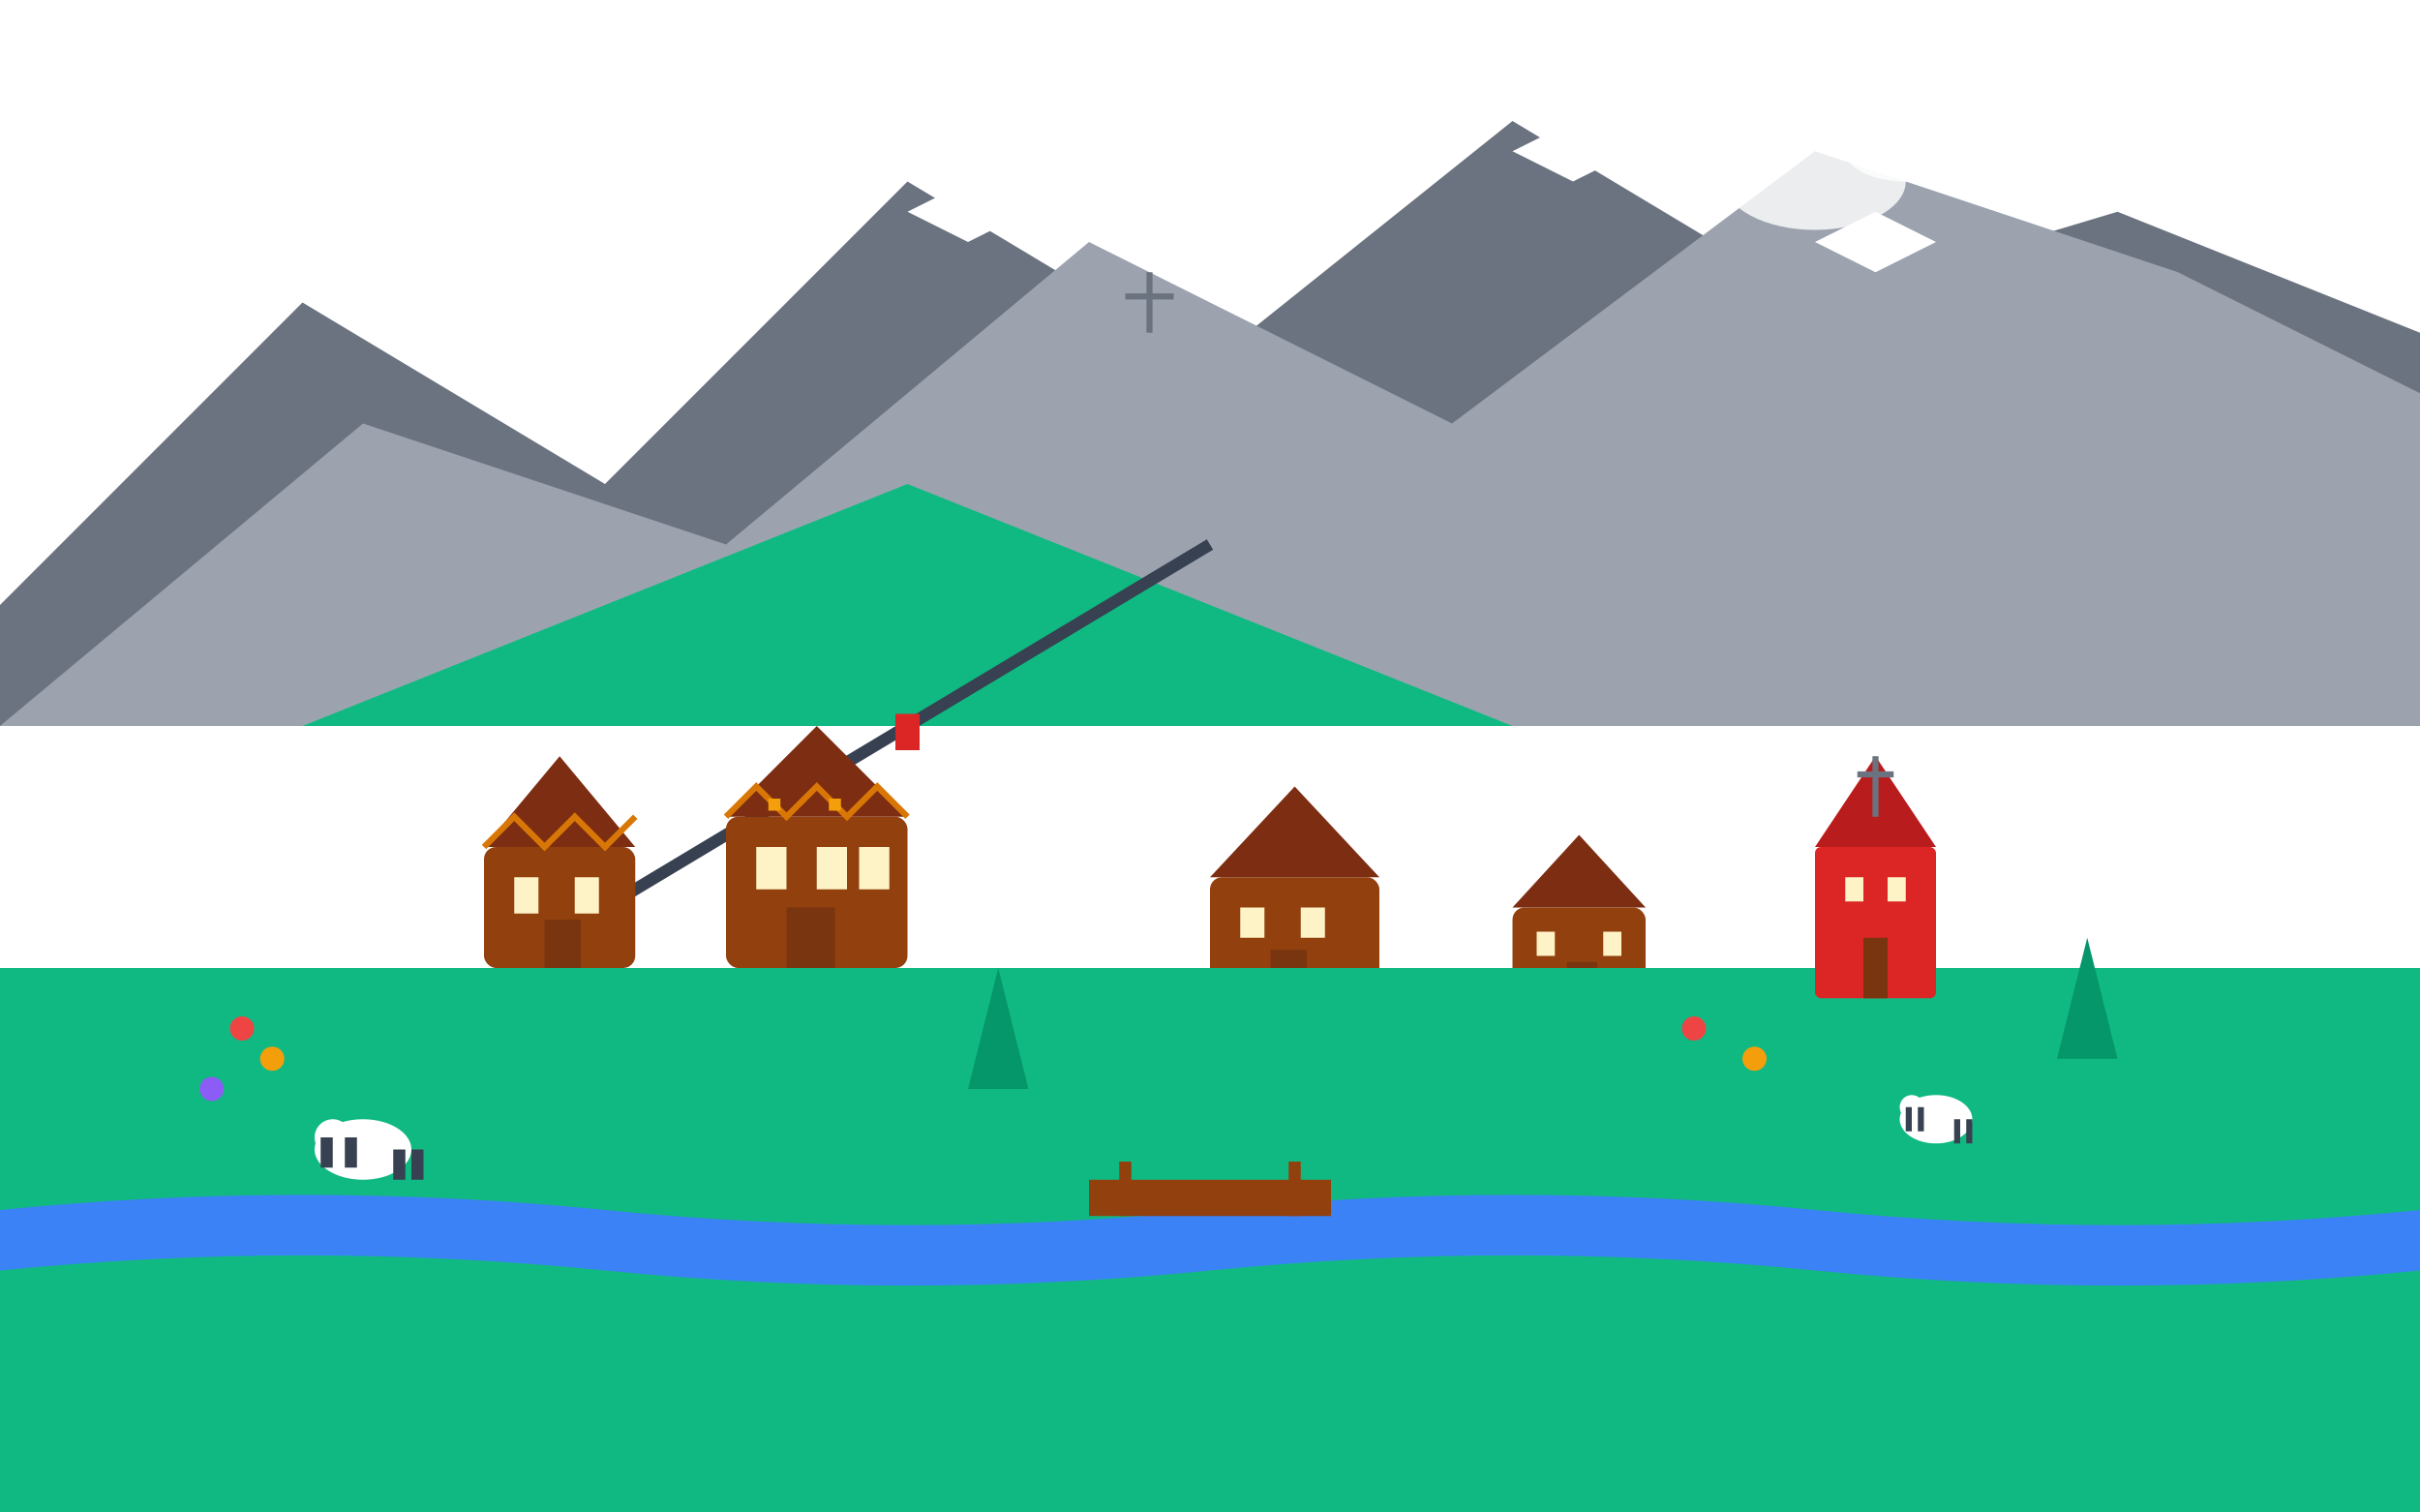 <svg width="400" height="250" viewBox="0 0 400 250" fill="none" xmlns="http://www.w3.org/2000/svg">
  <!-- Sky -->
  <rect width="400" height="120" fill="url(#zakopanesSky)"/>
  
  <!-- Tatra Mountains background -->
  <path d="M0 100L50 50L100 80L150 30L200 60L250 20L300 50L350 35L400 55V120H0V100Z" fill="#6B7280"/>
  <path d="M0 120L60 70L120 90L180 40L240 70L300 25L360 45L400 65V120H0Z" fill="#9CA3AF"/>
  
  <!-- Snow peaks -->
  <path d="M140 30L160 40L180 30L170 35L160 30L150 35Z" fill="white"/>
  <path d="M240 20L260 30L280 20L270 25L260 20L250 25Z" fill="white"/>
  <path d="M290 35L310 45L330 35L320 40L310 35L300 40Z" fill="white"/>
  
  <!-- Gubalowka Hill -->
  <path d="M50 120L150 80L250 120H50Z" fill="#10B981"/>
  
  <!-- Cable car line -->
  <line x1="100" y1="150" x2="200" y2="90" stroke="#374151" stroke-width="2"/>
  <rect x="148" y="118" width="4" height="6" fill="#DC2626"/>
  
  <!-- Traditional wooden houses -->
  <rect x="80" y="140" width="25" height="20" fill="#92400E" rx="2"/>
  <polygon points="80,140 92.5,125 105,140" fill="#7C2D12"/>
  <rect x="85" y="145" width="4" height="6" fill="#FEF3C7"/>
  <rect x="95" y="145" width="4" height="6" fill="#FEF3C7"/>
  <rect x="90" y="152" width="6" height="8" fill="#78350F"/>
  
  <!-- Traditional decorative elements -->
  <path d="M80 140L85 135L90 140L95 135L100 140L105 135" stroke="#D97706" stroke-width="1"/>
  
  <rect x="120" y="135" width="30" height="25" fill="#92400E" rx="2"/>
  <polygon points="120,135 135,120 150,135" fill="#7C2D12"/>
  <rect x="125" y="140" width="5" height="7" fill="#FEF3C7"/>
  <rect x="135" y="140" width="5" height="7" fill="#FEF3C7"/>
  <rect x="142" y="140" width="5" height="7" fill="#FEF3C7"/>
  <rect x="130" y="150" width="8" height="10" fill="#78350F"/>
  
  <!-- Goral patterns -->
  <path d="M120 135L125 130L130 135L135 130L140 135L145 130L150 135" stroke="#D97706" stroke-width="1"/>
  <rect x="127" y="132" width="2" height="2" fill="#F59E0B"/>
  <rect x="137" y="132" width="2" height="2" fill="#F59E0B"/>
  
  <!-- More traditional houses -->
  <rect x="200" y="145" width="28" height="18" fill="#92400E" rx="2"/>
  <polygon points="200,145 214,130 228,145" fill="#7C2D12"/>
  <rect x="205" y="150" width="4" height="5" fill="#FEF3C7"/>
  <rect x="215" y="150" width="4" height="5" fill="#FEF3C7"/>
  <rect x="210" y="157" width="6" height="6" fill="#78350F"/>
  
  <rect x="250" y="150" width="22" height="15" fill="#92400E" rx="2"/>
  <polygon points="250,150 261,138 272,150" fill="#7C2D12"/>
  <rect x="254" y="154" width="3" height="4" fill="#FEF3C7"/>
  <rect x="265" y="154" width="3" height="4" fill="#FEF3C7"/>
  <rect x="259" y="159" width="5" height="6" fill="#78350F"/>
  
  <!-- Ground/meadow -->
  <rect y="160" width="400" height="90" fill="#10B981"/>
  
  <!-- Mountain stream -->
  <path d="M0 200 Q50 195 100 200 Q150 205 200 200 Q250 195 300 200 Q350 205 400 200 L400 210 Q350 215 300 210 Q250 205 200 210 Q150 215 100 210 Q50 205 0 210 Z" fill="#3B82F6"/>
  
  <!-- Wooden bridge -->
  <rect x="180" y="195" width="40" height="6" fill="#92400E"/>
  <rect x="185" y="192" width="2" height="9" fill="#92400E"/>
  <rect x="213" y="192" width="2" height="9" fill="#92400E"/>
  
  <!-- Highland sheep -->
  <ellipse cx="60" cy="190" rx="8" ry="5" fill="white"/>
  <circle cx="55" cy="188" r="3" fill="white"/>
  <rect x="53" y="188" width="2" height="5" fill="#374151"/>
  <rect x="57" y="188" width="2" height="5" fill="#374151"/>
  <rect x="65" y="190" width="2" height="5" fill="#374151"/>
  <rect x="68" y="190" width="2" height="5" fill="#374151"/>
  
  <ellipse cx="320" cy="185" rx="6" ry="4" fill="white"/>
  <circle cx="316" cy="183" r="2" fill="white"/>
  <rect x="315" y="183" width="1" height="4" fill="#374151"/>
  <rect x="317" y="183" width="1" height="4" fill="#374151"/>
  <rect x="323" y="185" width="1" height="4" fill="#374151"/>
  <rect x="325" y="185" width="1" height="4" fill="#374151"/>
  
  <!-- Traditional highland flowers -->
  <circle cx="40" cy="170" r="2" fill="#EF4444"/>
  <circle cx="45" cy="175" r="2" fill="#F59E0B"/>
  <circle cx="35" cy="180" r="2" fill="#8B5CF6"/>
  
  <circle cx="280" cy="170" r="2" fill="#EF4444"/>
  <circle cx="290" cy="175" r="2" fill="#F59E0B"/>
  <circle cx="275" cy="180" r="2" fill="#10B981"/>
  
  <!-- Trees -->
  <polygon points="160,180 165,160 170,180" fill="#059669"/>
  <polygon points="340,175 345,155 350,175" fill="#059669"/>
  
  <!-- Giewont cross (distant) -->
  <line x1="190" y1="45" x2="190" y2="55" stroke="#6B7280" stroke-width="1"/>
  <line x1="186" y1="49" x2="194" y2="49" stroke="#6B7280" stroke-width="1"/>
  
  <!-- Highland church -->
  <rect x="300" y="140" width="20" height="25" fill="#DC2626" rx="1"/>
  <polygon points="300,140 310,125 320,140" fill="#B91C1C"/>
  <rect x="305" y="145" width="3" height="4" fill="#FEF3C7"/>
  <rect x="312" y="145" width="3" height="4" fill="#FEF3C7"/>
  <rect x="308" y="155" width="4" height="10" fill="#78350F"/>
  
  <!-- Church cross -->
  <line x1="310" y1="125" x2="310" y2="135" stroke="#6B7280" stroke-width="1"/>
  <line x1="307" y1="128" x2="313" y2="128" stroke="#6B7280" stroke-width="1"/>
  
  <!-- Clouds -->
  <ellipse cx="50" cy="40" rx="12" ry="6" fill="white" opacity="0.8"/>
  <ellipse cx="60" cy="35" rx="8" ry="4" fill="white" opacity="0.8"/>
  
  <ellipse cx="300" cy="30" rx="15" ry="8" fill="white" opacity="0.8"/>
  <ellipse cx="315" cy="25" rx="10" ry="5" fill="white" opacity="0.8"/>
  
  <!-- Gradients -->
  <defs>
    <linearGradient id="zakopanessky" x1="0%" y1="0%" x2="0%" y2="100%">
      <stop offset="0%" style="stop-color:#60A5FA;stop-opacity:1" />
      <stop offset="100%" style="stop-color:#BFDBFE;stop-opacity:1" />
    </linearGradient>
  </defs>
</svg>
